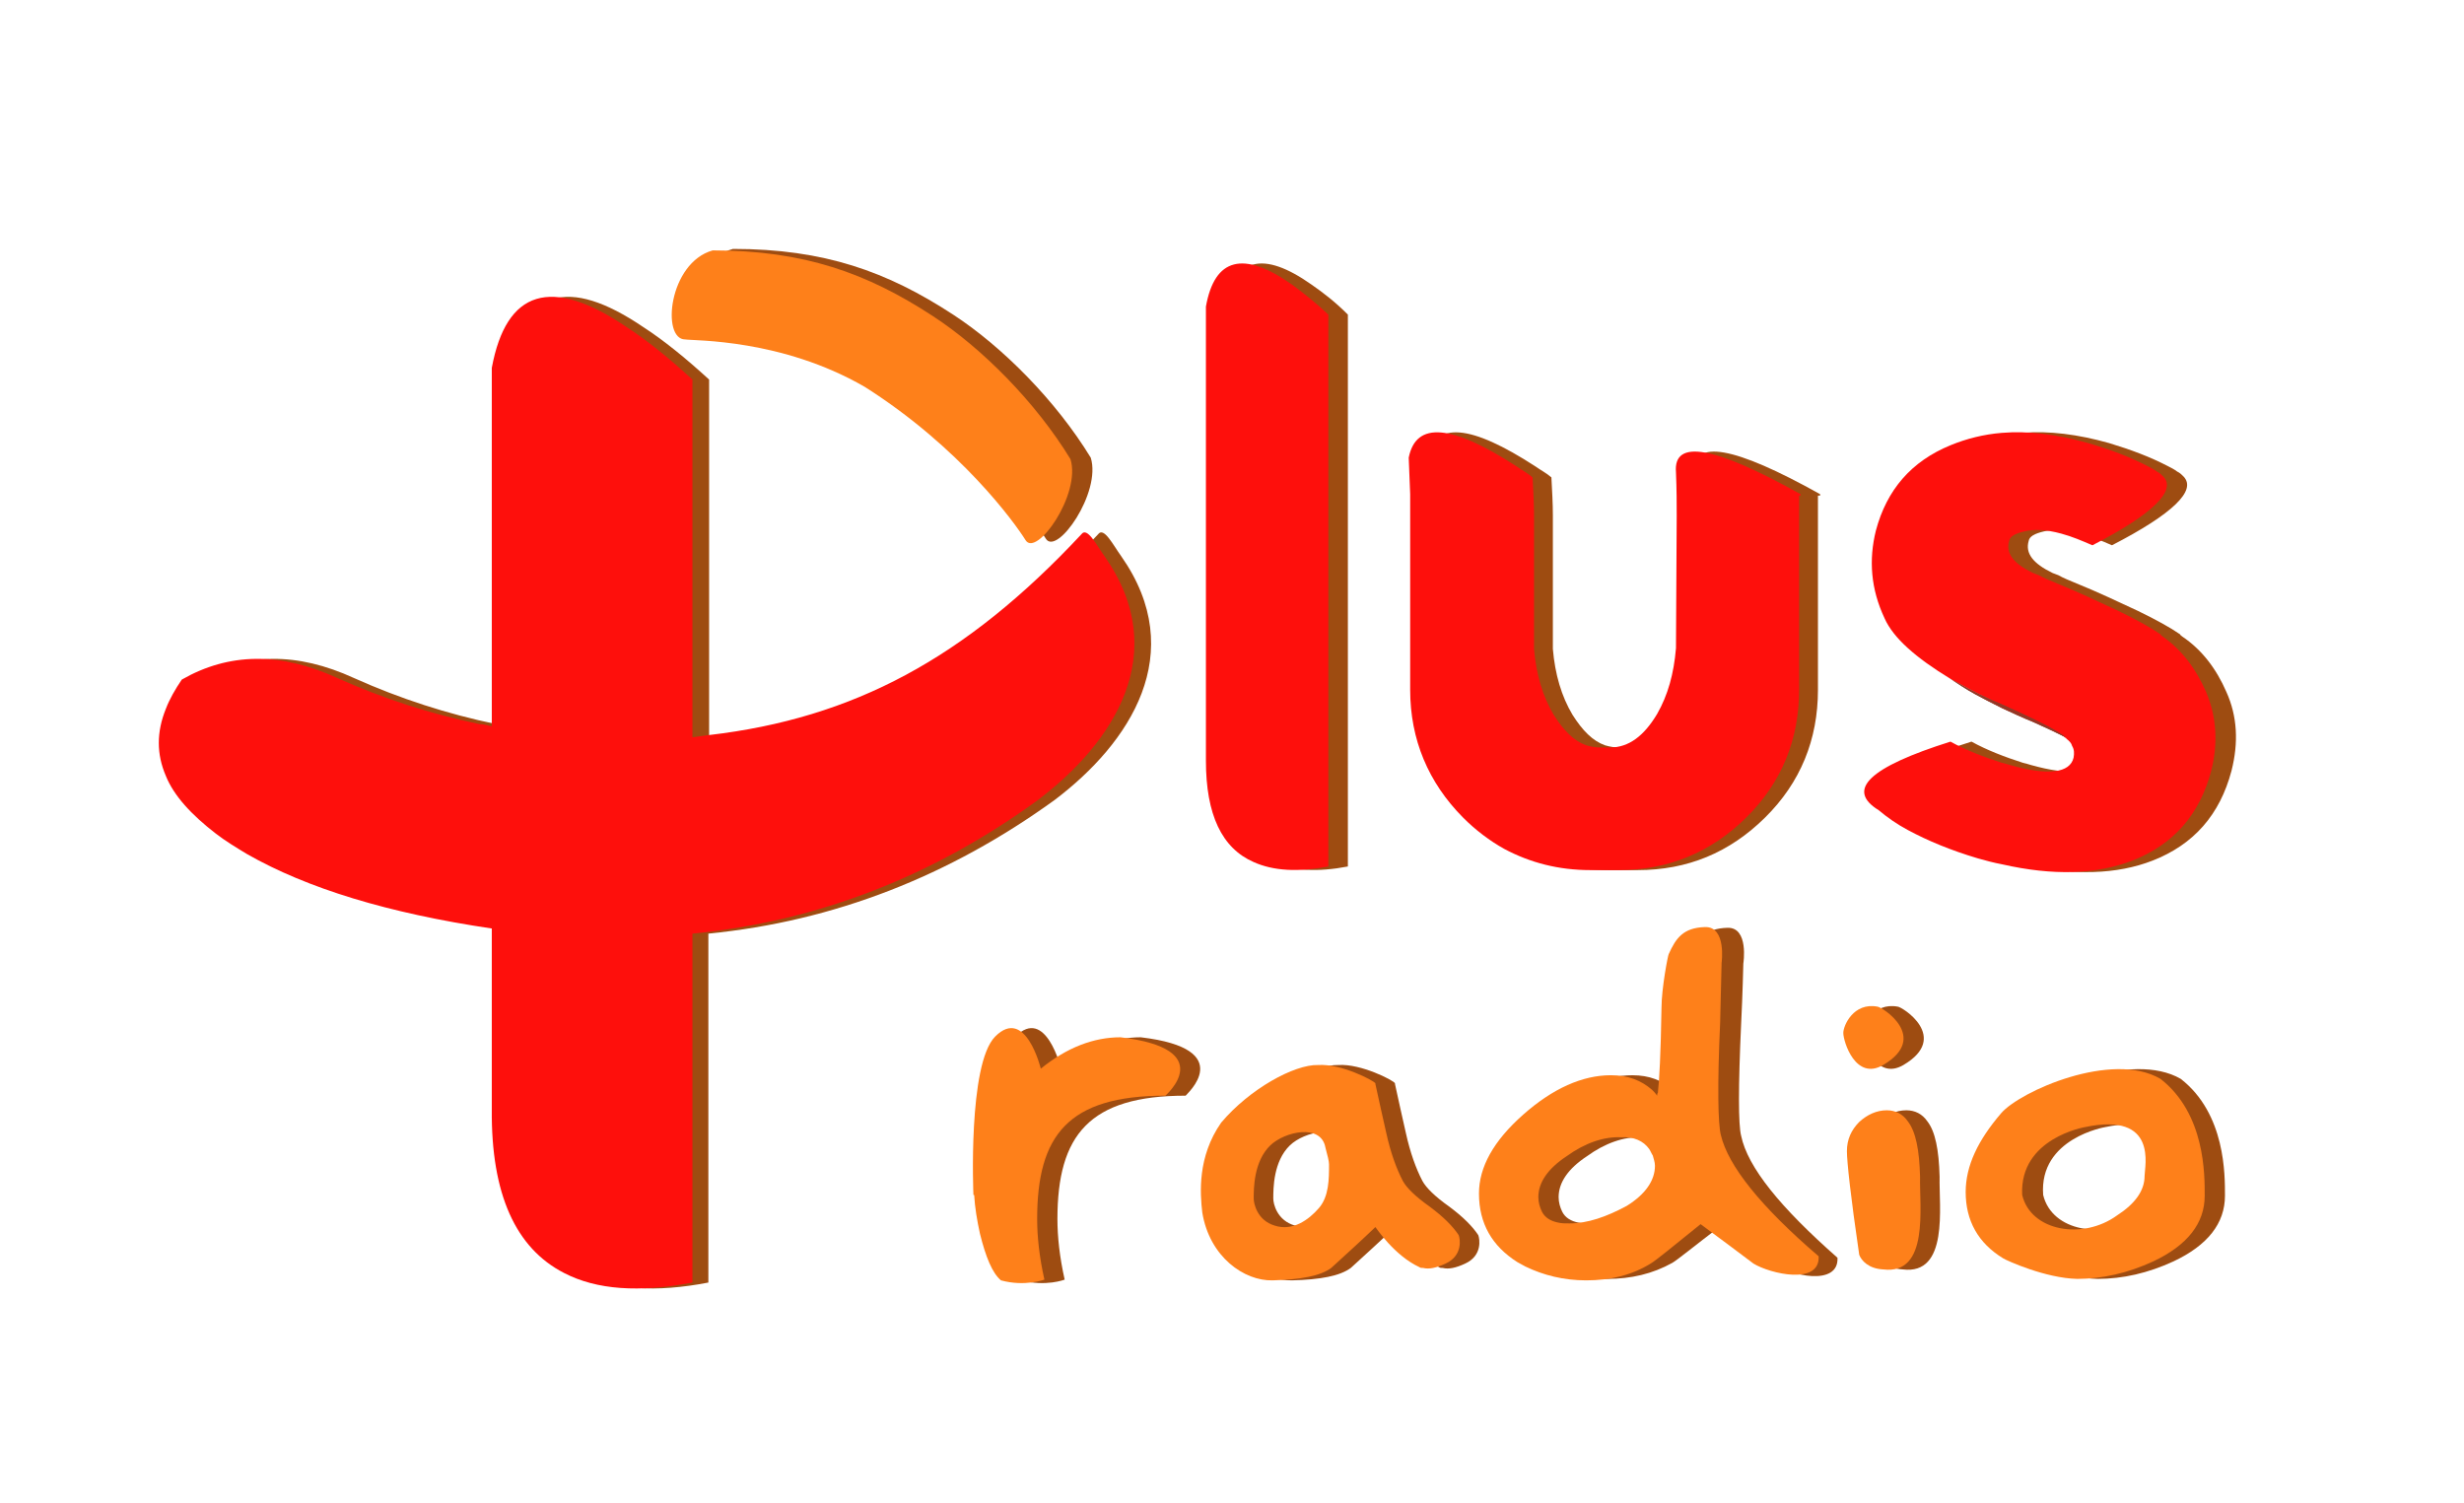 <svg version="1.1" xmlns="http://www.w3.org/2000/svg" xmlns:xlink="http://www.w3.org/1999/xlink" width="200" height="122" viewBox="0,0,200,122"><defs><clipPath id="clip-1"><path d="M140,241v-122h200v122z" fill="none"/></clipPath></defs><g transform="translate(-140,-119)"><g clip-path="url(#clip-1)" data-paper-data="{&quot;isPaintingLayer&quot;:true}" fill-rule="nonzero" stroke="none" stroke-width="1" stroke-linecap="butt" stroke-linejoin="miter" stroke-miterlimit="10" stroke-dasharray="" stroke-dashoffset="0" style="mix-blend-mode: normal"><path d="M225.598,183.94c-8.524,6.162 -17.872,9.836 -28.101,10.843v28.323c-4.292,0.829 -7.701,0.592 -10.347,-0.77c-3.939,-2.015 -5.938,-6.4 -5.879,-13.273v-14.043v-0.652c-8.407,-1.244 -14.991,-3.259 -19.871,-6.044c-0.882,-0.533 -1.764,-1.067 -2.528,-1.659c-1.999,-1.541 -3.41,-3.081 -4.056,-4.681c-0.764,-1.778 -0.764,-3.555 0,-5.451c0.294,-0.77 0.764,-1.6 1.293,-2.37c3.821,-2.192 7.995,-2.252 12.64,-0.119c3.704,1.659 7.525,2.903 11.523,3.733c0.353,0 0.706,0.118 1,0.178v-29.093c1.176,-6.34 4.821,-7.466 10.935,-3.318c1.646,1.067 3.41,2.489 5.35,4.266v29.033c0.47,-0.059 0.941,-0.118 1.352,-0.178c11.699,-1.363 20.811,-6.221 30.218,-16.294c0.47,-0.652 1.234,0.889 1.881,1.778c5.526,7.88 0.705,15.168 -5.409,19.79z" fill="#9e4c11"/><path d="M291.264,202.842c0,-0.592 0.764,-2.489 2.763,-2.133c0.353,0 4.292,2.489 0.47,4.74c-2.234,1.304 -3.292,-1.896 -3.233,-2.607z" fill="#9e4c11"/><path d="M296.436,210.011c0.647,0.829 0.941,2.311 1,4.503c-0.059,2.429 0.764,8 -2.999,7.525c-1.175,-0.059 -1.763,-0.711 -1.94,-1.185c-0.705,-4.799 -0.999,-7.584 -0.999,-8.413c0,-0.948 0.353,-1.718 0.999,-2.37c0.647,-0.593 1.411,-0.948 2.234,-0.948c0.706,0 1.294,0.296 1.705,0.889z" fill="#9e4c11"/><path d="M317.012,206.574c3.645,2.844 3.586,7.821 3.586,9.48c0,2.252 -1.41,4.029 -4.174,5.332c-2.057,0.949 -4.115,1.423 -6.172,1.423c-2.646,-0.06 -5.762,-1.482 -6.056,-1.66c-2.057,-1.244 -3.057,-3.081 -3.057,-5.391c0,-2.133 0.941,-4.207 2.881,-6.399c1.587,-1.778 8.995,-5.096 12.992,-2.785zM305.842,215.996c0.706,2.963 4.939,3.673 7.702,1.659c1.47,-0.948 2.234,-2.015 2.234,-3.2c0,-0.77 1.058,-5.214 -4.88,-3.97c0,0 -5.408,0.889 -5.056,5.51z" fill="#9e4c11"/><path d="M284.149,221.625c-1.234,-0.889 -2.998,-2.252 -4.292,-3.259c-2.41,1.837 -3.703,2.903 -4.115,3.14c-1.587,0.889 -3.351,1.304 -5.291,1.304c-1.881,0 -3.468,-0.356 -4.938,-1.126c-0.235,-0.119 -0.412,-0.237 -0.647,-0.356c-2.116,-1.303 -3.116,-3.14 -3.116,-5.569c0,-2.133 1.235,-4.266 3.645,-6.34c2.411,-2.133 4.821,-3.14 7.114,-3.14c1.352,0 2.41,0.415 3.292,1.185c0.176,0.119 0.294,0.296 0.412,0.474c0,-0.059 0,-0.178 0.058,-0.237c0.118,-0.948 0.236,-3.2 0.353,-6.873c0.059,-1.6 0.588,-4.325 0.647,-4.385c0.588,-1.304 1.176,-2.074 2.939,-2.133c1.764,-0.059 1.294,2.903 1.294,2.903c0,0 -0.059,2.607 -0.177,4.859c-0.235,5.096 -0.235,8.236 0,9.125c0.529,2.548 3.175,5.807 7.819,9.895c0.118,2.37 -3.939,1.422 -4.997,0.534zM273.626,216.885c1.528,-0.948 2.293,-2.074 2.293,-3.259c0,-0.296 -0.059,-0.592 -0.177,-0.829c-0.059,-0.178 -0.117,-0.356 -0.235,-0.533c-0.47,-0.652 -1.234,-1.007 -2.293,-0.948c-1.411,-0.059 -2.939,0.474 -4.409,1.541c-1.528,1.007 -2.293,2.133 -2.293,3.318c0,0.415 0.118,0.83 0.294,1.185c0.235,0.474 0.706,0.77 1.352,0.889c0.236,0.059 0.53,0.059 0.882,0.059c1.411,0 2.94,-0.533 4.586,-1.422z" fill="#9e4c11"/><path d="M253.229,206.93v0.059c0.294,1.363 0.588,2.666 0.882,3.97c0.352,1.6 0.823,2.903 1.352,3.911c0.294,0.533 0.999,1.244 2.175,2.074c1.117,0.83 1.881,1.6 2.351,2.311c0.118,0.296 0.353,1.659 -1.058,2.31c-0.764,0.356 -1.352,0.475 -1.822,0.356c-0.118,0 -0.235,0 -0.294,-0.059c-2.058,-0.948 -3.528,-3.2 -3.586,-3.259c-1.176,1.126 -2.352,2.192 -3.586,3.318c-0.882,0.652 -2.47,0.948 -4.762,1.007c-2.234,0.06 -5.056,-1.896 -5.644,-5.51c-0.176,-1.54 -0.412,-4.503 1.528,-7.288c2.293,-2.726 5.938,-4.74 7.878,-4.681c1.823,-0.119 4.468,1.244 4.586,1.481zM245.116,218.484c1.411,0.474 2.704,-0.474 3.527,-1.422c0.823,-0.948 0.823,-2.37 0.823,-3.555c0,-0.237 -0.117,-0.711 -0.294,-1.363c-0.352,-1.955 -3.292,-1.304 -4.468,-0.178c-1.352,1.304 -1.352,3.496 -1.352,4.325c0,0.415 0.294,1.778 1.764,2.192z" fill="#9e4c11"/><path d="M236.236,207.937c-7.819,0 -10.406,3.2 -10.406,10.014c0,1.422 0.176,3.081 0.588,4.918c0,0 -1.528,0.592 -3.527,0.059c-0.706,-0.592 -1.235,-1.896 -1.705,-3.792c-0.235,-1.066 -0.411,-2.133 -0.47,-3.14h-0.059c0,0 -0.47,-10.606 1.764,-12.858c2.469,-2.489 3.704,2.607 3.704,2.607c2.116,-1.718 4.292,-2.548 6.467,-2.548c7.995,0.948 3.645,4.681 3.645,4.74z" fill="#9e4c11"/><path d="M311.427,163.261c-0.823,-0.356 -1.646,-0.711 -2.528,-0.948c-1.293,-0.356 -2.292,-0.356 -2.998,-0.178c-0.764,0.178 -1.176,0.415 -1.234,0.77c-0.294,1.007 0.352,1.837 1.94,2.607c0.176,0.059 0.294,0.118 0.47,0.178c0.411,0.237 0.882,0.415 1.293,0.592c2.058,0.83 3.763,1.659 5.174,2.311c1.469,0.711 2.645,1.363 3.409,1.896c0,0.059 0.118,0.118 0.177,0.178c1.587,1.067 2.763,2.607 3.586,4.503c0.882,1.955 0.999,4.088 0.412,6.399c-0.941,3.555 -3.058,5.985 -6.408,7.288c-2.881,1.126 -6.408,1.244 -10.582,0.296c-0.647,-0.119 -1.294,-0.296 -1.941,-0.474c-2.116,-0.652 -3.997,-1.422 -5.643,-2.311c-0.882,-0.474 -1.646,-1.007 -2.352,-1.6c-2.704,-1.659 -0.764,-3.496 5.82,-5.57c1.294,0.711 2.705,1.244 4.174,1.718c0.235,0.059 0.471,0.118 0.647,0.178c3.175,0.889 4.938,0.652 5.232,-0.592c0.059,-0.356 0.059,-0.652 -0.117,-0.948c-0.059,-0.237 -0.236,-0.415 -0.471,-0.593c0,0 0,-0.059 -0.058,-0.059c-0.588,-0.474 -1.941,-1.185 -3.998,-2.133c-0.412,-0.178 -0.764,-0.355 -1.176,-0.533c-1.293,-0.593 -2.469,-1.185 -3.527,-1.778c-0.235,-0.118 -0.471,-0.237 -0.647,-0.355c-2.822,-1.718 -4.644,-3.318 -5.35,-4.918c-1.117,-2.37 -1.293,-4.74 -0.705,-7.11c0.823,-3.318 2.822,-5.629 5.996,-6.933c1.294,-0.533 2.705,-0.889 4.174,-1.007c2.117,-0.178 4.468,0.118 6.996,0.83c1.764,0.533 3.351,1.126 4.821,1.896c0.235,0.118 0.47,0.237 0.705,0.415c0.236,0.118 0.353,0.237 0.529,0.415c1.059,1.126 -0.881,3.022 -5.82,5.57z" fill="#9e4c11"/><path d="M304.139,176.178c0.412,0.178 0.764,0.355 1.176,0.533c2.057,0.948 3.41,1.659 3.997,2.133c-0.705,-0.355 -1.587,-0.77 -2.645,-1.244c-0.882,-0.356 -1.764,-0.77 -2.528,-1.126c-0.823,-0.415 -1.528,-0.77 -2.175,-1.126c-0.764,-0.415 -1.352,-0.83 -1.999,-1.244c0.235,0.119 0.412,0.237 0.647,0.356c1.058,0.593 2.234,1.185 3.527,1.718z" fill="#9e4c11"/><path d="M249.406,144.538v44.795c-2.47,0.474 -4.468,0.355 -6.056,-0.356c-2.586,-1.126 -3.88,-3.851 -3.88,-8.236v-36.855c0.706,-3.97 3.057,-4.562 6.996,-1.778c0.941,0.652 1.94,1.422 2.94,2.429z" fill="#9e4c11"/><path d="M287.561,159.232v15.761c0,4.029 -1.411,7.525 -4.292,10.369c-2.881,2.844 -6.29,4.266 -10.347,4.266h-2.293c-2.586,0 -4.879,-0.593 -6.996,-1.718c-1.175,-0.652 -2.351,-1.541 -3.35,-2.548c-2.822,-2.844 -4.292,-6.34 -4.292,-10.369v-15.879l-0.118,-2.963c0.588,-2.963 3.469,-2.726 8.76,0.711c0.411,0.296 0.882,0.533 1.293,0.889c0.059,1.126 0.118,2.133 0.118,3.081v10.843c0.176,2.074 0.705,3.851 1.587,5.333c0.823,1.304 1.646,2.133 2.646,2.489c0.411,0.119 0.764,0.178 1.175,0.178h0.823c1.529,0 2.764,-0.948 3.822,-2.726c0.882,-1.541 1.352,-3.259 1.528,-5.333l0.059,-10.725c0,-0.948 0,-2.133 -0.059,-3.555c-0.294,-2.726 3.116,-2.133 10.112,1.778v0.118z" fill="#9e4c11"/><path d="M304.139,176.178c0.412,0.178 0.764,0.355 1.176,0.533c2.057,0.948 3.41,1.659 3.997,2.133c-0.705,-0.355 -1.587,-0.77 -2.645,-1.244c-0.882,-0.356 -1.764,-0.77 -2.528,-1.126c-0.823,-0.415 -1.528,-0.77 -2.175,-1.126c-0.764,-0.415 -1.352,-0.83 -1.999,-1.244c0.235,0.119 0.412,0.237 0.647,0.356c1.058,0.593 2.234,1.185 3.527,1.718z" fill="#9e4c11"/><path d="M199.494,139.205c7.407,0 12.522,1.837 17.872,5.333c3.998,2.607 8.348,6.992 11.17,11.613c0.882,2.844 -2.763,7.999 -3.645,6.577c-0.882,-1.422 -5.291,-7.525 -13.051,-12.443c-6.761,-3.911 -13.815,-3.733 -14.58,-3.851c-1.94,0 -1.352,-6.281 2.234,-7.229z" fill="#9e4c11"/><path d="M279.271,207.404c0.176,0.059 0.294,0.178 0.47,0.237c0,0.059 0,0.178 -0.059,0.237c-0.117,-0.178 -0.235,-0.296 -0.411,-0.474z" fill="#9e4c11"/><path d="M279.271,207.404c0.176,0.059 0.294,0.178 0.47,0.237c0,0.059 0,0.178 -0.059,0.237c-0.117,-0.178 -0.235,-0.296 -0.411,-0.474z" fill="#9e4c11"/><path d="M289.619,202.842c0,-0.592 0.823,-2.489 2.763,-2.133c0.352,0 4.291,2.489 0.47,4.74c-2.234,1.304 -3.233,-1.896 -3.233,-2.607z" fill="#fe801a"/><path d="M294.85,210.011c0.647,0.829 0.941,2.311 0.999,4.503c-0.058,2.429 0.765,8 -2.998,7.525c-1.176,-0.059 -1.763,-0.711 -1.94,-1.185c-0.705,-4.799 -0.999,-7.584 -0.999,-8.413c0,-0.948 0.352,-1.718 0.999,-2.37c0.647,-0.593 1.411,-0.948 2.234,-0.948c0.706,0 1.293,0.296 1.705,0.889z" fill="#fe801a"/><path d="M315.367,206.574c3.645,2.844 3.586,7.821 3.586,9.48c0,2.252 -1.411,4.029 -4.174,5.333c-2.058,0.948 -4.115,1.422 -6.173,1.422c-2.587,-0.06 -5.703,-1.482 -5.997,-1.66c-2.057,-1.244 -3.057,-3.081 -3.057,-5.391c0,-2.133 1,-4.207 2.881,-6.399c1.529,-1.778 8.995,-5.096 12.934,-2.785zM304.138,215.996c0.705,2.963 4.938,3.673 7.701,1.659c1.47,-0.948 2.234,-2.015 2.234,-3.2c0,-0.77 1.117,-5.214 -4.82,-3.97c0,0 -5.35,0.889 -5.115,5.51z" fill="#fe801a"/><path d="M282.327,221.565c-1.176,-0.888 -2.998,-2.251 -4.292,-3.199c-2.351,1.896 -3.645,2.962 -4.056,3.199c-1.529,0.948 -3.292,1.363 -5.232,1.363c-1.823,0 -3.469,-0.415 -4.939,-1.126c-0.235,-0.118 -0.411,-0.237 -0.646,-0.355c-2.058,-1.304 -3.116,-3.141 -3.116,-5.57c0,-2.133 1.176,-4.266 3.586,-6.399c2.41,-2.133 4.821,-3.2 7.113,-3.2c1.411,0 2.47,0.415 3.351,1.185c0.177,0.178 0.294,0.296 0.412,0.474c0,-0.059 0,-0.178 0.059,-0.237c0.117,-0.948 0.235,-3.2 0.294,-6.873c0,-1.6 0.529,-4.325 0.587,-4.385c0.588,-1.303 1.176,-2.133 2.94,-2.192c1.764,-0.059 1.352,2.903 1.352,2.903c0,0 -0.059,2.607 -0.118,4.859c-0.235,5.096 -0.176,8.236 0.059,9.125c0.588,2.489 3.234,5.807 7.937,9.836c0.117,2.37 -3.939,1.422 -5.291,0.592zM272.039,216.884c1.528,-0.948 2.292,-2.074 2.292,-3.259c0,-0.296 -0.117,-0.593 -0.176,-0.83c-0.117,-0.178 -0.176,-0.355 -0.294,-0.533c-0.47,-0.652 -1.234,-1.007 -2.293,-0.948c-1.411,-0.059 -2.939,0.474 -4.409,1.54c-1.528,1.007 -2.293,2.133 -2.293,3.318c0,0.415 0.118,0.83 0.294,1.185c0.236,0.474 0.706,0.77 1.353,0.889c0.235,0.059 0.529,0.059 0.881,0.059c1.47,0 2.999,-0.533 4.645,-1.422z" fill="#fe801a"/><path d="M251.639,206.93v0.059c0.294,1.363 0.588,2.666 0.882,3.97c0.352,1.6 0.823,2.903 1.352,3.911c0.294,0.533 0.999,1.244 2.175,2.074c1.117,0.83 1.881,1.6 2.352,2.311c0.117,0.296 0.352,1.659 -1.059,2.31c-0.764,0.356 -1.352,0.475 -1.822,0.356c-0.118,0 -0.235,0 -0.294,-0.059c-2.058,-0.948 -3.527,-3.2 -3.586,-3.259c-1.176,1.126 -2.352,2.192 -3.586,3.318c-0.882,0.652 -2.469,0.948 -4.762,1.007c-2.293,0.06 -5.115,-1.896 -5.703,-5.51c-0.176,-1.54 -0.411,-4.503 1.529,-7.288c2.293,-2.726 5.937,-4.74 7.877,-4.681c1.882,-0.119 4.468,1.244 4.645,1.481zM243.467,218.484c1.47,0.474 2.763,-0.474 3.586,-1.422c0.823,-0.948 0.823,-2.37 0.823,-3.555c0,-0.237 -0.117,-0.711 -0.294,-1.363c-0.352,-1.955 -3.292,-1.304 -4.468,-0.178c-1.352,1.304 -1.352,3.496 -1.352,4.325c0,0.415 0.294,1.778 1.705,2.192z" fill="#fe801a"/><path d="M234.591,207.937c-7.878,0 -10.406,3.2 -10.406,10.014c0,1.422 0.176,3.081 0.588,4.918c0,0 -1.587,0.592 -3.527,0.059c-0.705,-0.593 -1.235,-1.896 -1.705,-3.792c-0.235,-1.067 -0.412,-2.133 -0.47,-3.14h-0.059c0,0 -0.47,-10.606 1.764,-12.858c2.469,-2.489 3.704,2.607 3.704,2.607c2.116,-1.718 4.292,-2.548 6.467,-2.548c7.995,0.948 3.704,4.681 3.645,4.74z" fill="#fe801a"/><path d="M309.84,163.262c-0.824,-0.355 -1.647,-0.711 -2.528,-0.948c-1.294,-0.356 -2.293,-0.356 -2.999,-0.178c-0.764,0.178 -1.175,0.415 -1.234,0.77c-0.294,1.007 0.353,1.837 1.94,2.607c0.176,0.059 0.294,0.119 0.47,0.178c0.412,0.237 0.882,0.415 1.294,0.592c2.057,0.83 3.762,1.659 5.173,2.311c1.47,0.711 2.645,1.363 3.41,1.896c0,0.059 0.117,0.118 0.176,0.178c1.529,1.066 2.704,2.607 3.527,4.503c0.823,1.955 1,4.088 0.412,6.399c-0.941,3.555 -3.057,5.984 -6.408,7.288c-2.94,1.126 -6.408,1.244 -10.582,0.296c-0.647,-0.119 -1.293,-0.296 -1.94,-0.474c-2.175,-0.652 -4.057,-1.422 -5.703,-2.311c-0.881,-0.474 -1.646,-1.007 -2.351,-1.6c-2.705,-1.659 -0.764,-3.496 5.82,-5.57c1.293,0.711 2.704,1.244 4.174,1.718c0.235,0.059 0.47,0.118 0.647,0.178c3.115,0.889 4.879,0.652 5.173,-0.593c0.059,-0.356 0.059,-0.652 -0.118,-0.948c-0.058,-0.237 -0.235,-0.415 -0.47,-0.593c0,0 0,-0.059 -0.059,-0.059c-0.588,-0.474 -1.94,-1.185 -3.997,-2.133c-0.412,-0.178 -0.765,-0.356 -1.176,-0.533c-1.293,-0.592 -2.469,-1.185 -3.527,-1.778c-0.236,-0.118 -0.471,-0.237 -0.647,-0.355c-2.822,-1.718 -4.644,-3.318 -5.35,-4.918c-1.117,-2.37 -1.293,-4.74 -0.705,-7.11c0.881,-3.318 2.88,-5.629 6.055,-6.932c1.293,-0.533 2.704,-0.889 4.174,-1.007c2.116,-0.178 4.468,0.119 6.996,0.83c1.822,0.533 3.41,1.126 4.879,1.896c0.235,0.119 0.471,0.237 0.706,0.415c0.235,0.118 0.352,0.237 0.529,0.415c1.058,1.126 -0.823,3.022 -5.761,5.57z" fill="#fe0f0c"/><path d="M302.493,176.179c0.412,0.178 0.764,0.355 1.176,0.533c2.057,0.948 3.41,1.659 3.997,2.133c-0.705,-0.355 -1.587,-0.77 -2.645,-1.244c-0.882,-0.356 -1.764,-0.77 -2.528,-1.126c-0.823,-0.415 -1.529,-0.77 -2.175,-1.126c-0.764,-0.415 -1.352,-0.829 -1.999,-1.244c0.235,0.118 0.411,0.237 0.647,0.355c1.058,0.593 2.234,1.185 3.527,1.718z" fill="#943725"/><path d="M247.819,144.538v44.795c-2.469,0.474 -4.468,0.355 -6.056,-0.356c-2.586,-1.126 -3.88,-3.851 -3.88,-8.236v-36.855c0.705,-3.97 3.057,-4.562 6.996,-1.778c0.882,0.652 1.881,1.422 2.94,2.429z" fill="#fe0f0c"/><path d="M286.031,159.232v15.761c0,4.029 -1.411,7.525 -4.291,10.369c-2.881,2.844 -6.35,4.266 -10.347,4.266h-2.293c-2.587,0 -4.879,-0.593 -6.996,-1.718c-1.176,-0.652 -2.351,-1.541 -3.351,-2.548c-2.822,-2.844 -4.291,-6.34 -4.291,-10.369v-15.88l-0.118,-2.963c0.588,-2.963 3.469,-2.726 8.76,0.711c0.411,0.296 0.881,0.533 1.293,0.889c0.059,1.126 0.117,2.133 0.117,3.081v10.843c0.177,2.074 0.706,3.851 1.588,5.333c0.823,1.304 1.646,2.133 2.645,2.489c0.412,0.119 0.765,0.178 1.176,0.178h0.764c1.529,0 2.763,-0.948 3.822,-2.726c0.881,-1.541 1.352,-3.259 1.528,-5.333l0.059,-10.725c0,-0.948 0,-2.133 -0.059,-3.555c-0.235,-2.726 3.116,-2.133 10.112,1.778v0.118z" fill="#fe0f0c"/><path d="M302.493,176.179c0.412,0.178 0.764,0.355 1.176,0.533c2.057,0.948 3.41,1.659 3.997,2.133c-0.705,-0.355 -1.587,-0.77 -2.645,-1.244c-0.882,-0.356 -1.764,-0.77 -2.528,-1.126c-0.823,-0.415 -1.529,-0.77 -2.175,-1.126c-0.764,-0.415 -1.352,-0.829 -1.999,-1.244c0.235,0.118 0.411,0.237 0.647,0.355c1.058,0.593 2.234,1.185 3.527,1.718z" fill="#943725"/><path d="M224.245,183.941c-8.466,6.162 -17.813,9.836 -28.042,10.843v28.322c-4.35,0.83 -7.76,0.593 -10.406,-0.77c-3.939,-2.015 -5.938,-6.399 -5.879,-13.273v-14.043v-0.652c-8.407,-1.244 -14.991,-3.259 -19.871,-6.044c-0.882,-0.533 -1.764,-1.067 -2.528,-1.659c-1.999,-1.541 -3.41,-3.081 -4.056,-4.681c-0.764,-1.778 -0.764,-3.555 0,-5.451c0.294,-0.77 0.764,-1.6 1.293,-2.37c3.821,-2.192 7.995,-2.252 12.64,-0.119c3.704,1.659 7.525,2.903 11.523,3.733c0.353,0 0.706,0.118 0.999,0.178v-29.093c1.176,-6.34 4.821,-7.466 10.935,-3.318c1.646,1.067 3.41,2.489 5.35,4.266v29.033c0.47,-0.059 0.941,-0.118 1.352,-0.178c11.699,-1.363 20.811,-6.222 30.217,-16.294c0.47,-0.652 1.235,0.889 1.881,1.778c5.526,7.881 0.705,15.169 -5.409,19.79z" fill="#fe0f0c"/><path d="M197.848,139.324c7.407,0 12.522,1.837 17.872,5.333c3.998,2.607 8.348,6.992 11.17,11.613c0.882,2.844 -2.763,7.999 -3.645,6.577c-0.882,-1.422 -5.291,-7.525 -13.051,-12.443c-6.761,-3.911 -13.816,-3.733 -14.58,-3.851c-1.94,0 -1.352,-6.221 2.234,-7.229z" fill="#fe801a"/></g></g></svg>